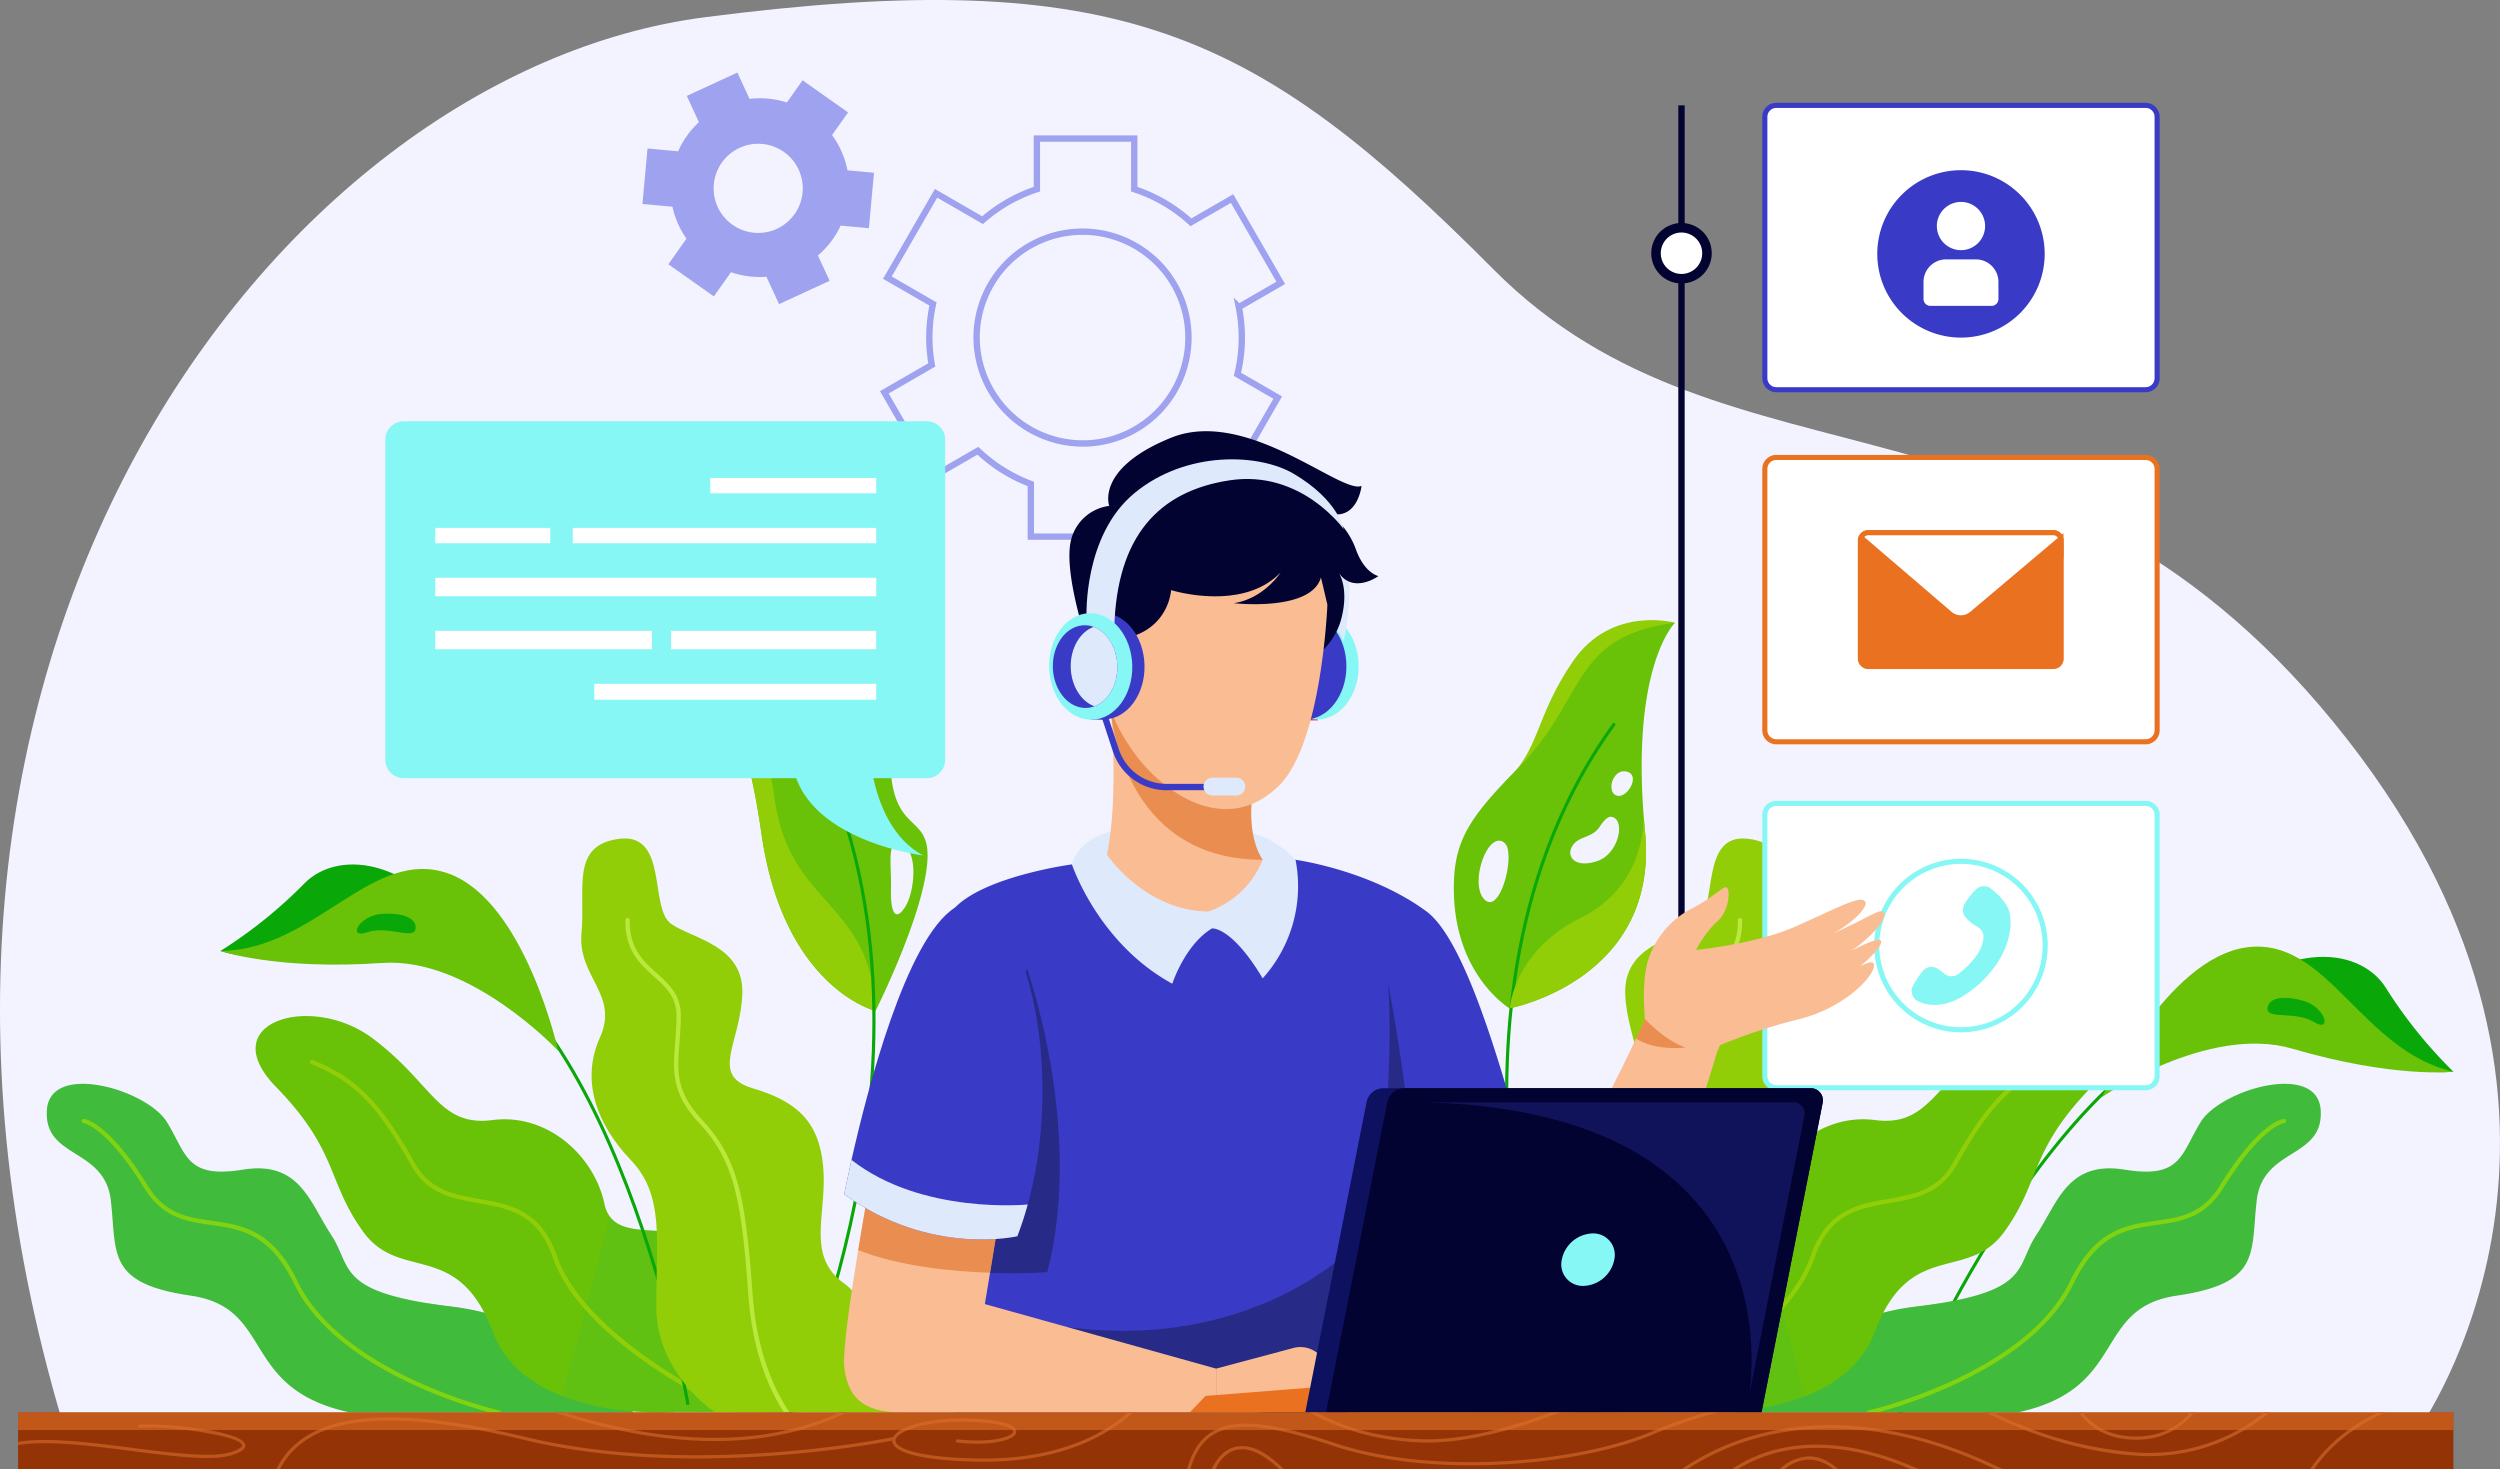 <svg id="Group_50186" data-name="Group 50186" xmlns="http://www.w3.org/2000/svg" xmlns:xlink="http://www.w3.org/1999/xlink" width="786.932" height="462.487" viewBox="0 0 786.932 462.487">
  <rect x="0" y="0" width="786.932" height="462.487" fill="#808080" stroke="none"/>
  <defs>
    <clipPath id="clip-path">
      <rect id="Rectangle_24037" data-name="Rectangle 24037" width="786.932" height="462.487" fill="none"/>
    </clipPath>
    <clipPath id="clip-path-3">
      <rect id="Rectangle_24008" data-name="Rectangle 24008" width="81.021" height="34.343" fill="none"/>
    </clipPath>
    <clipPath id="clip-path-4">
      <rect id="Rectangle_24009" data-name="Rectangle 24009" width="73.219" height="61.662" fill="none"/>
    </clipPath>
    <clipPath id="clip-path-7">
      <rect id="Rectangle_24022" data-name="Rectangle 24022" width="46.895" height="43.597" fill="none"/>
    </clipPath>
    <clipPath id="clip-path-8">
      <rect id="Rectangle_24023" data-name="Rectangle 24023" width="15.566" height="9.169" fill="none"/>
    </clipPath>
    <clipPath id="clip-path-9">
      <rect id="Rectangle_24024" data-name="Rectangle 24024" width="100.277" height="57.908" fill="none"/>
    </clipPath>
    <clipPath id="clip-path-10">
      <rect id="Rectangle_24025" data-name="Rectangle 24025" width="14.227" height="81.268" fill="none"/>
    </clipPath>
    <clipPath id="clip-path-11">
      <rect id="Rectangle_24026" data-name="Rectangle 24026" width="37.612" height="95.798" fill="none"/>
    </clipPath>
    <clipPath id="clip-path-12">
      <rect id="Rectangle_24027" data-name="Rectangle 24027" width="48.306" height="51.685" fill="none"/>
    </clipPath>
    <clipPath id="clip-path-13">
      <rect id="Rectangle_24031" data-name="Rectangle 24031" width="44.656" height="33.285" fill="none"/>
    </clipPath>
    <clipPath id="clip-path-14">
      <rect id="Rectangle_24032" data-name="Rectangle 24032" width="120.282" height="92.809" fill="none"/>
    </clipPath>
    <clipPath id="clip-path-15">
      <rect id="Rectangle_24035" data-name="Rectangle 24035" width="766.556" height="5.564" fill="none"/>
    </clipPath>
  </defs>
  <g id="Group_50185" data-name="Group 50185" clip-path="url(#clip-path)">
    <g id="Group_50184" data-name="Group 50184">
      <g id="Group_50183" data-name="Group 50183" clip-path="url(#clip-path)">
        <path id="Path_82833" data-name="Path 82833" d="M761.159,450.153s70.744-98.169-22.183-217.274S544.772,159.853,470.143,84.83,352.365-11.422,221.792,5.437C86.95,22.849-54.945,207.844,21.471,453.539Z" transform="translate(-0.001 0)" fill="#f3f3ff"/>
        <path id="Path_82834" data-name="Path 82834" d="M421.052,264.472l-.081-.027c-1.716-.464-29.119-8.691-35.816-55.762C378.786,163.9,366.841,154.522,365,153.328a1.589,1.589,0,0,1-.141-.094.439.439,0,0,1-.092-.045c25.413-9.84,60.194,10.051,60.964,33.438s13.3,14.869,11.535,31.973c-1.749,17.093-16.215,45.872-16.215,45.872m7.193-52.667c-3.62-.388-2.137,6.862-2.322,14.311-.2,7.433,1.455,10.489,4.567,5.419,3.1-5.071,4.228-19.051-2.246-19.731" transform="translate(-145.46 53.754)" fill="#69c208"/>
        <path id="Path_82835" data-name="Path 82835" d="M432.895,263.758l-.081-.027C431.1,263.267,403.7,255.04,397,207.969c-6.371-44.786-18.315-54.161-20.155-55.355,2.255,1.262,19.968,12.155,24.26,44.162,4.578,34.186,30.423,32.293,31.791,66.982" transform="translate(-157.305 54.469)" fill="#92ce08"/>
        <path id="Path_82836" data-name="Path 82836" d="M377.2,385.955s58.382-125.567,1.654-221.587" transform="translate(-128.542 58.664)" fill="none" stroke="#09a707" stroke-miterlimit="10" stroke-width="1"/>
        <path id="Path_82837" data-name="Path 82837" d="M453.227,288.11c1.928,16.69-1.451,26.12,25.145,29.988s15.237,29.268,50.082,36.759h89.2s-.081-.122-.245-.339c-2.158-2.9-18.466-23.787-46.622-31.046a78.612,78.612,0,0,0-10.2-1.927c-2.714-.326-5.2-.665-7.477-1.031-28.522-4.559-24.236-12.036-30.5-21.52-6.77-10.245-9.891-23.461-27.788-20.557s-17.653-4.749-23.951-14.994c-6.281-10.231-36.812-19.119-37.775-3.731s18.195,11.71,20.135,28.4" transform="translate(-418.343 89.734)" fill="#40bb3b"/>
        <g id="Group_50146" data-name="Group 50146" transform="translate(118.295 410.247)" opacity="0.35" style="mix-blend-mode: multiply;isolation: isolate">
          <g id="Group_50145" data-name="Group 50145">
            <g id="Group_50144" data-name="Group 50144" clip-path="url(#clip-path-3)">
              <path id="Path_82838" data-name="Path 82838" d="M433.056,336.683h81.022s-20.313-28.889-57.071-33.312c-2.714-.326-5.2-.665-7.477-1.031Z" transform="translate(-433.057 -302.34)" fill="#40bb3b"/>
            </g>
          </g>
        </g>
        <path id="Path_82839" data-name="Path 82839" d="M463.8,260.2a.665.665,0,0,0,.638.719c.054.014,7.015.882,19.132,20.462,5.848,9.444,13.542,10.516,20.978,11.561,9.064,1.275,18.44,2.592,26.066,18.359,12.416,25.659,50.993,37.79,61.685,40.653h3.447a.676.676,0,0,0-.651-.678c-.76-.122-49.256-11.6-63.259-40.558-7.938-16.419-17.681-17.789-27.1-19.119-7.463-1.045-14.505-2.035-20.014-10.937-12.619-20.381-19.892-21.073-20.2-21.086a.67.67,0,0,0-.719.624" transform="translate(-438.139 92.641)" fill="#7fd311"/>
        <path id="Path_82840" data-name="Path 82840" d="M401.921,257.984c19.8,20.354,15.944,29.7,27.5,45.66,10.665,14.736,26.989,4.111,38.09,25.442A52.525,52.525,0,0,1,470.132,335c3.962,10.5,12.565,16.717,21.955,20.367a79.433,79.433,0,0,0,22.05,4.763,93.333,93.333,0,0,0,13.759.176l12.117.054h.611l21.222.1h1.737l1.723.014a.137.137,0,0,0-.027-.068c-.109-.434-.868-3.162-2.185-7.232a198.4,198.4,0,0,0-10.882-27.152c-.528-1.058-1.072-2.117-1.628-3.148a82.955,82.955,0,0,0-6.187-9.878,21.337,21.337,0,0,0-6.133-5.658c-5.17-3.162-11.072-3.664-16.459-4.016-6.3-.394-11.886-.556-14.777-4.5a10.222,10.222,0,0,1-1.683-3.976c-3.311-15.4-18.154-28.6-35.212-26.405s-18.712-11.547-37.966-25.849-50.055-4.953-30.245,15.4" transform="translate(-315.067 84.119)" fill="#69c208"/>
        <g id="Group_50149" data-name="Group 50149" transform="translate(177.022 382.932)" opacity="0.23" style="mix-blend-mode: multiply;isolation: isolate">
          <g id="Group_50148" data-name="Group 50148">
            <g id="Group_50147" data-name="Group 50147" clip-path="url(#clip-path-4)">
              <path id="Path_82841" data-name="Path 82841" d="M395.526,338.766c16.664,6.513,35.81,4.939,35.81,4.939l37.41.163s-.773-2.85-2.212-7.3L441.7,290.731c-11.247-6.866-25.875-1.208-31.236-8.521Z" transform="translate(-395.527 -282.21)" fill="#40bb3b"/>
            </g>
          </g>
        </g>
        <path id="Path_82842" data-name="Path 82842" d="M541.65,355.095a.678.678,0,0,0,.289-1.292c-.433-.2-43.373-20.655-52.2-46.2-5.033-14.561-14.895-16.294-24.434-17.968-7.968-1.4-15.493-2.721-20.272-11.242-10.821-19.3-18.32-26.884-32.1-32.461a.679.679,0,1,0-.509,1.259c13.437,5.439,20.78,12.885,31.421,31.864,5.094,9.084,13.294,10.524,21.223,11.916,9.572,1.68,18.613,3.267,23.385,17.074,9.017,26.088,51.121,46.143,52.908,46.983a.685.685,0,0,0,.289.065" transform="translate(-314.441 87.757)" fill="#92ce08"/>
        <path id="Path_82843" data-name="Path 82843" d="M463.756,227.767A146.881,146.881,0,0,0,490.094,206.6c12.756-13.047,43.574-6.95,61.937,37.546,0,0-12.364-16.674-28.89-18.123s-41.078,7.538-59.385,1.74" transform="translate(-394.372 71.577)" fill="#09a707"/>
        <path id="Path_82844" data-name="Path 82844" d="M506.913,365.687S484.665,233.167,420.341,214.3" transform="translate(-290.344 76.487)" fill="none" stroke="#09a707" stroke-miterlimit="10" stroke-width="1"/>
        <path id="Path_82845" data-name="Path 82845" d="M556.782,258.854s-10.424-47.109-34.486-55.805S480.261,227.11,450.444,227.4c0,0,17.64,6.088,50.979,3.769,27.648-1.924,55.359,27.685,55.359,27.685" transform="translate(-381.06 71.945)" fill="#69c208"/>
        <path id="Path_82846" data-name="Path 82846" d="M491.37,212.008c6.166-.417,11.113,1.16,10.63,4.736s-8.7-1.16-15.172,1.062-2.609-5.315,4.542-5.8" transform="translate(-371.199 75.643)" fill="#09a707"/>
        <path id="Path_82847" data-name="Path 82847" d="M412.734,375.058s-18.378-12.009-18.378-33.193,2.579-35.066-8.06-46.181-15.8-24.979-9.673-38.521-7.094-19.024-5.8-32.889-3.547-27.73,11.93-29.663,9.337,21.925,16.276,26.761,23.061,6.772,22.416,22.249-10.318,25.462,3.224,29.5,20.957,10.106,22.248,24.8-5.607,27.918,6.547,36.624,18.208,40.624,18.208,40.624Z" transform="translate(-187.782 69.418)" fill="#92ce08"/>
        <path id="Path_82848" data-name="Path 82848" d="M396.8,213.635c-.175,9.485,4.668,13.84,8.93,17.68,3.691,3.324,7.164,6.445,7.15,12.484-.012,3.053-.217,5.78-.433,8.413-.692,8.82-1.248,15.794,7.421,25.116,10.884,11.71,13.366,23.135,15.579,53.652l.041.57c1.33,18.44,6.81,30.259,11.194,36.962.014.027.026.041.026.054h1.738a.075.075,0,0,1-.042-.054c-4.152-6.12-9.646-17.178-11.329-34.384-.1-.868-.163-1.764-.231-2.673-2.254-31.3-4.764-42.973-15.984-55.05-8.264-8.888-7.761-15.265-7.056-24.1.2-2.646.421-5.4.433-8.508.015-6.635-3.676-9.96-7.6-13.488-4.246-3.826-8.656-7.789-8.481-16.649a.68.68,0,0,0-.664-.692.635.635,0,0,0-.693.665" transform="translate(-199.929 76.01)" fill="#bbe83d"/>
        <path id="Path_82849" data-name="Path 82849" d="M100.552,258.117a146.907,146.907,0,0,1-21.2-26.308c-9.668-15.473-41.078-16.111-68.537,23.427,0,0,15.648-13.642,32.1-11.524s38.514,16.151,57.639,14.4" transform="translate(671.707 79.225)" fill="#09a707"/>
        <path id="Path_82850" data-name="Path 82850" d="M53.1,362.253S103.185,237.562,170.057,232.9" transform="translate(544.823 83.122)" fill="none" stroke="#09a707" stroke-miterlimit="10" stroke-width="1"/>
        <path id="Path_82851" data-name="Path 82851" d="M10.814,266.946s20.261-43.787,45.627-47.135,35.915,32.5,64.978,39.16c0,0-18.534,2.172-50.6-7.226-26.6-7.794-60,15.2-60,15.2" transform="translate(650.839 78.373)" fill="#69c208"/>
        <path id="Path_82852" data-name="Path 82852" d="M52.086,232.44c-5.932-1.726-11.1-1.244-11.4,2.352s8.745.727,14.594,4.284,3.687-4.634-3.2-6.635" transform="translate(673.063 82.615)" fill="#09a707"/>
        <path id="Path_82853" data-name="Path 82853" d="M244.813,144.676s-19.987-5.544-32.1,12.086-10.369,28.095-21.341,37.832c0,0,21.8.218,24.631-3.026S228.993,152,244.813,144.676" transform="translate(282.442 51.341)" fill="#92ce08"/>
        <path id="Path_82854" data-name="Path 82854" d="M211.353,190.486c22.141-22.28,16.462-41.593,49.648-46.026-.4.4-13.385,13.664-9.907,60.346l.009.016a.367.367,0,0,0,.005.117c.13,1.735.274,3.52.457,5.358,4.444,45.751-40.905,55.236-42.592,55.525l-.077.018s-16.982-10.17-17.508-36.4c-.307-15.48,4.023-22.9,19.964-38.954m34.685.916c-4.49-1.418-6.785,6.14-3.518,7.422s7.652-6.133,3.518-7.422m-9.554,28.1c7-2.341,9.033-13.37,4.445-13.949,0,0-1.269-.532-3.645,3.125s-6.524,2.776-8.593,6.048.786,7.1,7.793,4.776M201.03,231.587c5.006,4.985,9.908-14.644,6.349-17.773-5.167-4.523-11.353,12.787-6.349,17.773" transform="translate(266.254 51.558)" fill="#69c208"/>
        <path id="Path_82855" data-name="Path 82855" d="M221.071,381.5S176.11,255.4,239.31,168.05" transform="translate(268.689 59.978)" fill="none" stroke="#09a707" stroke-linecap="round" stroke-miterlimit="10" stroke-width="1"/>
        <path id="Path_82856" data-name="Path 82856" d="M198.1,249.913c1.687-.288,47.037-9.774,42.592-55.525-.183-1.839-.326-3.622-.456-5.358.076,1.862.578,22.359-19.687,32.364-21.257,10.485-22.449,28.519-22.449,28.519" transform="translate(277.128 67.466)" fill="#92ce08"/>
        <path id="Path_82857" data-name="Path 82857" d="M206,288.11c-1.927,16.69,1.452,26.12-25.143,29.988s-15.238,29.268-50.083,36.759h-89.2s.081-.122.244-.339c2.157-2.9,18.467-23.787,46.623-31.046a78.57,78.57,0,0,1,10.2-1.927c2.714-.326,5.2-.665,7.477-1.031,28.522-4.559,24.234-12.036,30.5-21.52,6.771-10.245,9.892-23.461,27.789-20.557s17.653-4.749,23.949-14.994,36.813-19.119,37.776-3.731-18.2,11.71-20.136,28.4" transform="translate(504.359 89.734)" fill="#40bb3b"/>
        <g id="Group_50152" data-name="Group 50152" transform="translate(545.926 410.247)" opacity="0.35" style="mix-blend-mode: multiply;isolation: isolate">
          <g id="Group_50151" data-name="Group 50151">
            <g id="Group_50150" data-name="Group 50150" clip-path="url(#clip-path-3)">
              <path id="Path_82858" data-name="Path 82858" d="M198.925,336.683H117.9s20.313-28.889,57.071-33.312c2.714-.326,5.2-.665,7.477-1.031Z" transform="translate(-117.904 -302.34)" fill="#40bb3b"/>
            </g>
          </g>
        </g>
        <path id="Path_82859" data-name="Path 82859" d="M181.578,260.2a.665.665,0,0,1-.638.719c-.054.014-7.015.882-19.132,20.462-5.848,9.444-13.542,10.516-20.978,11.561-9.064,1.275-18.44,2.592-26.066,18.359-12.416,25.659-50.993,37.79-61.685,40.653H49.633a.675.675,0,0,1,.651-.678c.76-.122,49.256-11.6,63.259-40.558,7.938-16.419,17.68-17.789,27.1-19.119,7.463-1.045,14.505-2.035,20.014-10.937,12.619-20.381,19.892-21.073,20.2-21.086a.67.67,0,0,1,.719.624" transform="translate(538.005 92.641)" fill="#7fd311"/>
        <path id="Path_82860" data-name="Path 82860" d="M253.407,257.984c-19.8,20.354-15.944,29.7-27.5,45.66-10.665,14.736-26.989,4.111-38.088,25.442A52.256,52.256,0,0,0,185.195,335c-3.962,10.5-12.565,16.717-21.955,20.367a79.433,79.433,0,0,1-22.05,4.763,93.334,93.334,0,0,1-13.759.176l-12.117.054H114.7l-21.222.1H91.745l-1.723.014a.137.137,0,0,1,.027-.068c.109-.434.868-3.162,2.185-7.232a198.4,198.4,0,0,1,10.882-27.152c.529-1.058,1.072-2.117,1.628-3.148a83.309,83.309,0,0,1,6.188-9.878,21.337,21.337,0,0,1,6.133-5.658c5.17-3.162,11.072-3.664,16.459-4.016,6.3-.394,11.886-.556,14.777-4.5a10.2,10.2,0,0,0,1.683-3.976c3.311-15.4,18.155-28.6,35.212-26.405s18.712-11.547,37.966-25.849,50.056-4.953,30.245,15.4" transform="translate(404.98 84.119)" fill="#69c208"/>
        <g id="Group_50155" data-name="Group 50155" transform="translate(495.002 382.932)" opacity="0.23" style="mix-blend-mode: multiply;isolation: isolate">
          <g id="Group_50154" data-name="Group 50154">
            <g id="Group_50153" data-name="Group 50153" clip-path="url(#clip-path-4)">
              <path id="Path_82861" data-name="Path 82861" d="M234.4,338.766c-16.663,6.513-35.809,4.939-35.809,4.939l-37.41.163s.773-2.85,2.212-7.3l24.831-45.836c11.249-6.866,25.876-1.208,31.236-8.521Z" transform="translate(-161.184 -282.21)" fill="#40bb3b"/>
            </g>
          </g>
        </g>
        <path id="Path_82862" data-name="Path 82862" d="M103.3,355.095a.678.678,0,0,1-.289-1.292c.433-.2,43.373-20.655,52.2-46.2,5.033-14.561,14.895-16.294,24.434-17.968,7.968-1.4,15.495-2.721,20.272-11.242,10.821-19.3,18.32-26.884,32.1-32.461a.679.679,0,1,1,.509,1.259c-13.437,5.439-20.78,12.885-31.421,31.864-5.094,9.084-13.294,10.524-21.223,11.916-9.572,1.68-18.613,3.267-23.385,17.074-9.017,26.088-51.121,46.143-52.908,46.983a.685.685,0,0,1-.289.065" transform="translate(414.732 87.757)" fill="#92ce08"/>
        <path id="Path_82863" data-name="Path 82863" d="M224.487,375.058s18.378-12.009,18.378-33.193-2.579-35.066,8.06-46.181,15.8-24.979,9.673-38.521,7.094-19.024,5.8-32.889,3.547-27.73-11.93-29.663-9.337,21.925-16.276,26.761-23.061,6.772-22.416,22.249,10.318,25.462-3.224,29.5-20.957,10.106-22.248,24.8,5.605,27.918-6.547,36.624-18.208,40.624-18.208,40.624Z" transform="translate(295.802 69.418)" fill="#92ce08"/>
        <path id="Path_82864" data-name="Path 82864" d="M227.454,213.635c.176,9.485-4.668,13.84-8.928,17.68-3.691,3.324-7.164,6.445-7.151,12.484.014,3.053.217,5.78.434,8.413.692,8.82,1.248,15.794-7.422,25.116-10.882,11.71-13.366,23.135-15.577,53.652l-.041.57c-1.33,18.44-6.812,30.259-11.194,36.962-.014.027-.027.041-.027.054h-1.737a.073.073,0,0,0,.041-.054c4.152-6.12,9.648-17.178,11.33-34.384.095-.868.163-1.764.231-2.673,2.252-31.3,4.763-42.973,15.984-55.05,8.264-8.888,7.762-15.265,7.056-24.1-.2-2.646-.421-5.4-.434-8.508-.014-6.635,3.677-9.96,7.6-13.488,4.247-3.826,8.657-7.789,8.481-16.649a.681.681,0,0,1,.665-.692.634.634,0,0,1,.692.665" transform="translate(320.915 76.01)" fill="#bbe83d"/>
        <path id="Path_82865" data-name="Path 82865" d="M298.164,138.56,282.84,112.02l14.93-8.619a48.946,48.946,0,0,1,.389-19.191l-14.366-8.293,15.322-26.541,14.648,8.458a49.093,49.093,0,0,1,17.1-9.763V32.15h30.646V48.073A49.132,49.132,0,0,1,379.351,58.5l12.944-7.472,15.324,26.54-13.2,7.623a49.222,49.222,0,0,1-.433,21.158l12.682,7.322-15.322,26.541-13.505-7.8A49.044,49.044,0,0,1,359.6,142.1v15.338H328.953V140.861a49.176,49.176,0,0,1-16.668-10.455Zm49.277-10.5A33.342,33.342,0,1,0,311.879,94.8,33.493,33.493,0,0,0,347.441,128.059Z" transform="translate(-4.474 11.474)" fill="none" stroke="#9ea2ef" stroke-miterlimit="10" stroke-width="2"/>
        <path id="Path_82866" data-name="Path 82866" d="M399.678,87.295,385.359,77.179l5.689-8.056a27.977,27.977,0,0,1-4.4-10.061l-9.451-.867,1.6-17.459,9.637.883a28.075,28.075,0,0,1,6.542-9.169l-3.816-8.27,15.921-7.345,3.816,8.273a28.079,28.079,0,0,1,11.77,1.14l4.934-6.984L441.924,29.38,436.891,36.5a28.112,28.112,0,0,1,4.845,11.1l8.344.764-1.6,17.459-8.884-.814a28.082,28.082,0,0,1-7.155,9.4l3.676,7.968L420.2,89.722l-3.972-8.611a28.136,28.136,0,0,1-11.165-1.437Zm19.838-21.278A14.029,14.029,0,1,0,400.9,59.16a14.03,14.03,0,0,0,18.618,6.858" transform="translate(-174.975 6.008)" fill="#9ea2ef"/>
        <path id="Path_82867" data-name="Path 82867" d="M366.485,97.721H531.115a5.8,5.8,0,0,1,5.8,5.8V204.281a5.8,5.8,0,0,1-5.8,5.8h-16.8c1.935,8.756,6.223,19.292,15.718,24.323,0,0-32.524-3.921-40-24.323H366.485a5.8,5.8,0,0,1-5.8-5.8V103.524a5.8,5.8,0,0,1,5.8-5.8" transform="translate(-239.398 34.877)" fill="#86f7f5"/>
        <rect id="Rectangle_24012" data-name="Rectangle 24012" width="52.234" height="4.836" transform="translate(223.576 150.441)" fill="#fff"/>
        <rect id="Rectangle_24013" data-name="Rectangle 24013" width="95.521" height="4.836" transform="translate(180.289 166.16)" fill="#fff"/>
        <rect id="Rectangle_24014" data-name="Rectangle 24014" width="138.807" height="5.803" transform="translate(137.003 181.878)" fill="#fff"/>
        <rect id="Rectangle_24015" data-name="Rectangle 24015" width="68.194" height="5.803" transform="translate(137.003 198.564)" fill="#fff"/>
        <rect id="Rectangle_24016" data-name="Rectangle 24016" width="64.567" height="5.803" transform="translate(211.243 198.564)" fill="#fff"/>
        <rect id="Rectangle_24017" data-name="Rectangle 24017" width="88.75" height="4.997" transform="translate(187.06 215.25)" fill="#fff"/>
        <rect id="Rectangle_24018" data-name="Rectangle 24018" width="36.195" height="4.836" transform="translate(137.003 166.16)" fill="#fff"/>
        <path id="Path_82868" data-name="Path 82868" d="M84.456,113.947H198.105a4.916,4.916,0,0,0,4.916-4.916V29.36a4.917,4.917,0,0,0-4.916-4.917H84.456A4.917,4.917,0,0,0,79.54,29.36v79.671a4.916,4.916,0,0,0,4.916,4.916" transform="translate(475.982 8.724)" fill="#fff"/>
        <path id="Rectangle_24019" data-name="Rectangle 24019" d="M3.623,0H119.858a3.623,3.623,0,0,1,3.623,3.623V85.881a3.623,3.623,0,0,1-3.623,3.623H3.624A3.624,3.624,0,0,1,0,85.88V3.623A3.623,3.623,0,0,1,3.623,0Z" transform="translate(555.522 33.167)" fill="none" stroke="#393bc6" stroke-miterlimit="10" stroke-width="1.6"/>
        <path id="Path_82869" data-name="Path 82869" d="M84.456,195.622H198.105a4.916,4.916,0,0,0,4.916-4.916V111.035a4.917,4.917,0,0,0-4.916-4.917H84.456a4.917,4.917,0,0,0-4.916,4.917v79.671a4.916,4.916,0,0,0,4.916,4.916" transform="translate(475.982 37.874)" fill="#fff"/>
        <path id="Rectangle_24020" data-name="Rectangle 24020" d="M3.623,0H119.858a3.623,3.623,0,0,1,3.623,3.623V85.881a3.623,3.623,0,0,1-3.623,3.623H3.624A3.624,3.624,0,0,1,0,85.88V3.623A3.623,3.623,0,0,1,3.623,0Z" transform="translate(555.522 143.992)" fill="none" stroke="#ea711f" stroke-miterlimit="10" stroke-width="1.6"/>
        <path id="Path_82870" data-name="Path 82870" d="M84.456,275.871H198.105a4.916,4.916,0,0,0,4.916-4.916V191.284a4.917,4.917,0,0,0-4.916-4.917H84.456a4.917,4.917,0,0,0-4.916,4.917v79.671a4.916,4.916,0,0,0,4.916,4.916" transform="translate(475.982 66.515)" fill="#fff"/>
        <path id="Rectangle_24021" data-name="Rectangle 24021" d="M3.623,0H119.858a3.623,3.623,0,0,1,3.623,3.623V85.881a3.623,3.623,0,0,1-3.623,3.623H3.624A3.624,3.624,0,0,1,0,85.88V3.623A3.623,3.623,0,0,1,3.623,0Z" transform="translate(555.522 252.882)" fill="none" stroke="#86f7f5" stroke-miterlimit="10" stroke-width="1.6"/>
        <path id="Path_82871" data-name="Path 82871" d="M101.791,126.082V163.2a2.506,2.506,0,0,0,2.5,2.506h58.219a2.5,2.5,0,0,0,2.493-2.506V126.082a2.248,2.248,0,0,0-.083-.632,2.485,2.485,0,0,0-2.41-1.873H104.3a2.481,2.481,0,0,0-2.3,1.539,2.37,2.37,0,0,0-.2.966" transform="translate(483.803 44.105)" fill="#ea711f"/>
        <path id="Path_82872" data-name="Path 82872" d="M101.791,126.082V163.2a2.506,2.506,0,0,0,2.5,2.506h58.219a2.5,2.5,0,0,0,2.493-2.506V126.082a2.248,2.248,0,0,0-.083-.632,2.485,2.485,0,0,0-2.41-1.873H104.3a2.481,2.481,0,0,0-2.3,1.539A2.37,2.37,0,0,0,101.791,126.082Z" transform="translate(483.803 44.105)" fill="none" stroke="#ea711f" stroke-miterlimit="10" stroke-width="1.6"/>
        <path id="Path_82873" data-name="Path 82873" d="M101.853,125.116l27.964,23.967a5.33,5.33,0,0,0,6.919.024l28.047-23.658a2.484,2.484,0,0,0-2.41-1.873H104.156a2.483,2.483,0,0,0-2.3,1.539" transform="translate(483.943 44.105)" fill="#fff"/>
        <path id="Path_82874" data-name="Path 82874" d="M101.853,125.116l27.964,23.967a5.33,5.33,0,0,0,6.919.024l28.047-23.658a2.484,2.484,0,0,0-2.41-1.873H104.156A2.483,2.483,0,0,0,101.853,125.116Z" transform="translate(483.943 44.105)" fill="none" stroke="#ea711f" stroke-miterlimit="10" stroke-width="1.6"/>
        <path id="Path_82875" data-name="Path 82875" d="M105.623,65.829a26.348,26.348,0,1,0,26.348-26.348,26.349,26.349,0,0,0-26.348,26.348" transform="translate(485.292 14.091)" fill="#393bc6"/>
        <path id="Path_82876" data-name="Path 82876" d="M119.447,54.435a7.592,7.592,0,1,0,7.592-7.592,7.592,7.592,0,0,0-7.592,7.592" transform="translate(490.223 16.718)" fill="#fff"/>
        <path id="Path_82877" data-name="Path 82877" d="M123.447,60.172h9.393a7.092,7.092,0,0,1,7.093,7.093v5.387a2.151,2.151,0,0,1-2.151,2.151H118.506a2.152,2.152,0,0,1-2.152-2.151V67.265a7.092,7.092,0,0,1,7.093-7.093" transform="translate(489.119 21.476)" fill="#fff"/>
        <path id="Path_82878" data-name="Path 82878" d="M105.505,226.321a26.509,26.509,0,1,0,26.51-26.51,26.51,26.51,0,0,0-26.51,26.51" transform="translate(485.248 71.313)" fill="#fff"/>
        <path id="Path_82879" data-name="Path 82879" d="M105.505,226.321a26.509,26.509,0,1,0,26.51-26.51A26.51,26.51,0,0,0,105.505,226.321Z" transform="translate(485.248 71.313)" fill="none" stroke="#86f7f5" stroke-miterlimit="10" stroke-width="1.6"/>
        <path id="Path_82880" data-name="Path 82880" d="M134.2,218.341a14.113,14.113,0,0,1-3.558-2.793,3.571,3.571,0,0,1-.541-4.212,20.9,20.9,0,0,1,3.665-4.73,3.607,3.607,0,0,1,4.73-.258c2.293,1.786,5.5,4.84,6,8.283,1.194,8.2-4.044,18.347-13.907,24.968-6.094,4.09-11.589,3.97-15.182,2.125a3.578,3.578,0,0,1-1.415-4.917,28.458,28.458,0,0,1,3.038-4.529,3.608,3.608,0,0,1,4.67-.723,15.314,15.314,0,0,1,1.973,1.478,3.6,3.6,0,0,0,4.6.129c3.109-2.429,7.856-6.927,7.844-11.726a3.5,3.5,0,0,0-1.917-3.094" transform="translate(488.217 73.375)" fill="#86f7f5"/>
        <line id="Line_5186" data-name="Line 5186" y2="307.989" transform="translate(529.287 33.167)" fill="none" stroke="#020331" stroke-miterlimit="10" stroke-width="2"/>
        <path id="Path_82881" data-name="Path 82881" d="M183.967,60.855a8.019,8.019,0,1,0,8.019-8.019,8.018,8.018,0,0,0-8.019,8.019" transform="translate(337.302 18.857)" fill="#fff"/>
        <path id="Path_82882" data-name="Path 82882" d="M183.967,60.855a8.019,8.019,0,1,0,8.019-8.019A8.018,8.018,0,0,0,183.967,60.855Z" transform="translate(337.302 18.857)" fill="none" stroke="#020331" stroke-miterlimit="10" stroke-width="3"/>
        <path id="Path_82883" data-name="Path 82883" d="M181.64,298.216s3.813,12.253,9.512,25.849c6.2,14.75,14.614,31.06,22.8,34.954,15.713,7.5,31.2-10.638,44-35.307s28.061-76.651,28.061-76.651L263.76,235.69c-13.786,31.073-31.2,58.564-35.225,72.2a77.589,77.589,0,0,1-4.79-16.174c-.543-2.646-1.058-5.468-1.574-8.494l-19.906,7.368Z" transform="translate(254.45 84.119)" fill="#fabc93"/>
        <g id="Group_50158" data-name="Group 50158" transform="translate(436.09 374.709)" opacity="0.61">
          <g id="Group_50157" data-name="Group 50157">
            <g id="Group_50156" data-name="Group 50156" clip-path="url(#clip-path-7)">
              <path id="Path_82884" data-name="Path 82884" d="M233.512,309.625c8.467-2.022,20.375-7.4,28.357-15.343l-9.428,25.465,18.454-26.3a77.594,77.594,0,0,1-4.79-16.174l-21.48-1.126L224,283.776s3.813,12.253,9.512,25.849" transform="translate(-224 -276.15)" fill="#de6f25"/>
            </g>
          </g>
        </g>
        <path id="Path_82885" data-name="Path 82885" d="M143.13,247.268l22.66,10.448.963-2.2a180.4,180.4,0,0,1,25.157-8.25c14.831-3.745,24.343-14.465,23.2-17.368-.258-.665-1.289-.529-2.714.068-.027,0-.041.014-.068.027-.448.2-.936.434-1.452.706,4.695-3.949,7.544-7.463,6.337-8.209-1.018-.624-5.1,1.235-9.051,3.311,7.069-4.993,12.158-11.154,9.729-12.348-1.058-.516-4.518,1.642-8.1,3.392-2.632,1.276-5.4,2.592-7.5,3.609,6.12-3.365,11.439-8.6,10.082-10.217-1.6-1.94-9.023,2.252-21.765,7.9a69.969,69.969,0,0,1-9.376,3.284c-3.039.855-6.079,1.56-8.915,2.117-2.076.421-4.057.76-5.794,1.031-4.383.706-7.341.977-7.341.977l.014-.014c.163-.339,3-5.713,6.595-8.847,3.718-3.229,4.193-9.512,3.216-10.638s-3.379,2.415-11.113,6.445A27.8,27.8,0,0,0,144.5,227.648c-2.741,7.1-1.37,19.621-1.37,19.621" transform="translate(374.673 73.463)" fill="#fabc93"/>
        <g id="Group_50161" data-name="Group 50161" transform="translate(514.979 320.732)" opacity="0.61">
          <g id="Group_50160" data-name="Group 50160">
            <g id="Group_50159" data-name="Group 50159" clip-path="url(#clip-path-8)">
              <path id="Path_82886" data-name="Path 82886" d="M191.773,236.37s5.85,6.576,12.743,8.994c0,0-9.368,1.231-15.566-2.83Z" transform="translate(-188.949 -236.37)" fill="#de6f25"/>
            </g>
          </g>
        </g>
        <path id="Path_82887" data-name="Path 82887" d="M225.989,275.749c.231,3.012.407,4.8.407,4.8L228.5,331l1.764,42.4H357.69l4.206-54.412,1.506-10.136a66.205,66.205,0,0,0,48.442-11c-5.862-19.607-18.644-71.645-32.783-82.12-17.653-13.053-41.25-16.283-41.25-16.283L267.429,200.9s-27.179,3.636-36.84,13.637c-7.938,8.2-5.672,47.424-4.6,61.21" transform="translate(69.987 71.185)" fill="#393bc6"/>
        <g id="Group_50164" data-name="Group 50164" transform="translate(325.858 392.385)" opacity="0.75">
          <g id="Group_50163" data-name="Group 50163">
            <g id="Group_50162" data-name="Group 50162" clip-path="url(#clip-path-9)">
              <path id="Path_82888" data-name="Path 82888" d="M366.174,289.176S331.028,326.1,265.9,312.812l5.8,19.6,92.538,14.669Z" transform="translate(-265.897 -289.176)" fill="#212572"/>
            </g>
          </g>
        </g>
        <path id="Path_82889" data-name="Path 82889" d="M223.17,293.111c.991.122,1.968.217,2.931.312.217.014.434.041.638.054,19.173,1.71,31.331-1.7,38.7-5.536l.163-.081c6.554-3.447,9.254-7.232,9.729-7.924a1.252,1.252,0,0,1,.068-.122s-.828-2.972-2.28-7.843a66.205,66.205,0,0,1-48.441,11Z" transform="translate(208.714 97.067)" fill="#dee9fc"/>
        <g id="Group_50167" data-name="Group 50167" transform="translate(431.884 309.659)" opacity="0.75">
          <g id="Group_50166" data-name="Group 50166">
            <g id="Group_50165" data-name="Group 50165" clip-path="url(#clip-path-10)">
              <path id="Path_82890" data-name="Path 82890" d="M251.175,308.729a103.787,103.787,0,0,0,14.058.733c1.058-11.208-2.931-49.581-8.983-81.251,2.252,37.559-5.075,80.519-5.075,80.519" transform="translate(-251.175 -228.21)" fill="#212572"/>
            </g>
          </g>
        </g>
        <g id="Group_50170" data-name="Group 50170" transform="translate(295.976 304.983)" opacity="0.75">
          <g id="Group_50169" data-name="Group 50169">
            <g id="Group_50168" data-name="Group 50168" clip-path="url(#clip-path-11)">
              <path id="Path_82891" data-name="Path 82891" d="M334.1,266.714c.231,3.012.407,4.8.407,4.8l2,48.021a191.225,191.225,0,0,0,31.26.689c11.692-44.847-6.346-95.464-6.346-95.464s-13.944,23.048-27.323,41.95" transform="translate(-334.101 -224.764)" fill="#212572"/>
            </g>
          </g>
        </g>
        <path id="Path_82892" data-name="Path 82892" d="M290.985,192.934s-9.824,1.917-12.151,10.3c0,0,8.131,24.746,31.587,37.563,0,0,3.947-12.253,12.494-17.412,0,0,6.125-.725,15.959,15.718a43.327,43.327,0,0,0,10.336-37.323s-7.592-8.829-17.991-8.847-40.234,0-40.234,0" transform="translate(58.585 68.856)" fill="#dee9fc"/>
        <path id="Path_82893" data-name="Path 82893" d="M287.03,211.432s11.615,17.572,31.928,17.9a28.408,28.408,0,0,0,17.083-16.283s-5.319-6.771-3.067-21.765l-45.239-29.92s.271,2.225.57,5.9c.773,9.593,1.75,29.011-1.275,44.167" transform="translate(61.418 57.591)" fill="#fabc93"/>
        <g id="Group_50173" data-name="Group 50173" transform="translate(349.153 218.953)" opacity="0.61">
          <g id="Group_50172" data-name="Group 50172">
            <g id="Group_50171" data-name="Group 50171" clip-path="url(#clip-path-12)">
              <path id="Path_82894" data-name="Path 82894" d="M287.03,161.362a55.548,55.548,0,0,0,.57,5.9c1.927,13.555,10.448,45.782,47.736,45.782,0,0-5.319-6.771-3.067-21.765Z" transform="translate(-287.03 -161.362)" fill="#de6f25"/>
            </g>
          </g>
        </g>
        <rect id="Rectangle_24028" data-name="Rectangle 24028" width="3.812" height="33.547" transform="translate(410.771 192.96)" fill="#fff"/>
        <rect id="Rectangle_24029" data-name="Rectangle 24029" width="3.812" height="33.547" transform="translate(410.771 192.96)" fill="none" stroke="#ef184c" stroke-miterlimit="10" stroke-width="0.5"/>
        <path id="Path_82895" data-name="Path 82895" d="M264.764,158.979c0,9.264,5.86,16.773,13.09,16.773s13.09-7.509,13.09-16.773-5.86-16.773-13.09-16.773-13.09,7.509-13.09,16.773" transform="translate(136.728 50.754)" fill="#86f7f5"/>
        <path id="Path_82896" data-name="Path 82896" d="M267.6,158.979c0,9.264,5.86,16.773,13.09,16.773s13.09-7.509,13.09-16.773-5.86-16.773-13.09-16.773-13.09,7.509-13.09,16.773" transform="translate(130.034 50.754)" fill="#393bc6"/>
        <path id="Path_82897" data-name="Path 82897" d="M283.482,158.07s4.186-15.195-.145-35.771l-16.423,5.784Z" transform="translate(139.455 43.649)" fill="#dee9fc"/>
        <path id="Path_82898" data-name="Path 82898" d="M265.571,166.1s-7.429-22.086-4.85-31.921a14.216,14.216,0,0,1,11.987-10.639s-4.41-11.77,19.45-21.442,53.525,17.895,59.973,15.154c0,0-1.194,10.926-10.113,8.668a24.529,24.529,0,0,1,8.34,11.323c2.741,7.577,7.094,8.383,7.094,8.383s-7.9,5.8-12.576-1.129c0,0,3.387,4.514.967,14.268S334.88,172.87,334.88,172.87l-61.1,5.965Z" transform="translate(76.445 35.701)" fill="#020331"/>
        <path id="Path_82899" data-name="Path 82899" d="M272.329,162.2c1.927,9.023,10.8,9.349,10.8,9.349s-1.1,5.5,7.762,17.911,29.024,27,45.782,10.326c13.42-13.352,15.13-56.827,15.13-56.827l-1.913-8.114-.109-.475c-3.148,10.882-27.45,8.1-27.45,8.1,9.553-1.452,14.75-9.675,14.75-9.675-12.09,12.579-34.465,5.563-34.465,5.563a17.3,17.3,0,0,1-3.772,9.023,17.033,17.033,0,0,1-8.44,5.482L284.894,164l-1.262-9.8c-5.631-5.482-13.243-1.031-11.3,8.006" transform="translate(66.024 47.397)" fill="#fabc93"/>
        <rect id="Rectangle_24030" data-name="Rectangle 24030" width="3.812" height="33.547" transform="translate(343.366 192.96)" fill="#393bc6"/>
        <path id="Path_82900" data-name="Path 82900" d="M297.009,160.669,303,178.877A16.77,16.77,0,0,0,318.932,190.4h16.724" transform="translate(48.262 57.344)" fill="none" stroke="#393bc6" stroke-miterlimit="10" stroke-width="2"/>
        <path id="Path_82901" data-name="Path 82901" d="M293.874,186.018H301.4a2.805,2.805,0,1,0,0-5.611h-7.528a2.805,2.805,0,1,0,0,5.611" transform="translate(87.772 64.388)" fill="#dee9fc"/>
        <path id="Path_82902" data-name="Path 82902" d="M314.445,159.268c.229,9.261,6.276,16.622,13.5,16.443s12.9-7.832,12.669-17.093-6.276-16.622-13.5-16.443-12.9,7.832-12.669,17.093" transform="translate(19.646 50.742)" fill="#393bc6"/>
        <path id="Path_82903" data-name="Path 82903" d="M268.274,156.286s-1.182-25.727,15.14-39.148,39.177-12.454,50.058-6.045C347.6,119.41,349.193,128.5,349.193,128.5s-13.3-18.738-35.792-15.352-35.563,17.661-36.394,46.31Z" transform="translate(73.742 38.03)" fill="#dee9fc"/>
        <path id="Path_82904" data-name="Path 82904" d="M317.284,159.339c.229,9.261,6.274,16.622,13.5,16.443s12.9-7.832,12.669-17.093-6.276-16.622-13.5-16.443-12.9,7.832-12.669,17.093" transform="translate(12.954 50.767)" fill="#86f7f5"/>
        <path id="Path_82905" data-name="Path 82905" d="M320.751,158.308c.176,7.178,4.871,12.891,10.475,12.755a8.368,8.368,0,0,0,2.592-.5c4.3-1.588,7.382-6.73,7.219-12.755-.149-5.848-3.27-10.706-7.449-12.253a8.037,8.037,0,0,0-3.012-.5c-5.6.149-10,6.079-9.824,13.257" transform="translate(10.668 51.768)" fill="#393bc6"/>
        <path id="Path_82906" data-name="Path 82906" d="M320.751,158.175c.149,5.848,3.27,10.706,7.449,12.253,4.3-1.588,7.382-6.73,7.219-12.755-.149-5.848-3.27-10.706-7.449-12.253-4.3,1.588-7.368,6.73-7.219,12.755" transform="translate(16.286 51.901)" fill="#dee9fc"/>
        <path id="Path_82907" data-name="Path 82907" d="M297.906,333.463c.963,9.431,5.563,14.505,18.142,14.505h98.9V334.182L342.168,313.87,343.8,304l3.148-19.146L306.862,270.72s-2.293,12.307-4.573,26.148c-2.442,14.967-4.885,31.7-4.383,36.6" transform="translate(-32.162 96.621)" fill="#fabc93"/>
        <g id="Group_50176" data-name="Group 50176" transform="translate(270.127 367.341)" opacity="0.61">
          <g id="Group_50175" data-name="Group 50175">
            <g id="Group_50174" data-name="Group 50174" clip-path="url(#clip-path-13)">
              <path id="Path_82908" data-name="Path 82908" d="M347.96,296.868c12.918,5.1,29.228,6.73,41.508,7.137l3.148-19.146L352.533,270.72s-2.293,12.307-4.573,26.148" transform="translate(-347.96 -270.72)" fill="#de6f25"/>
            </g>
          </g>
        </g>
        <path id="Path_82909" data-name="Path 82909" d="M338.1,301.178c27.084,19.662,54.493,13.216,54.493,13.216,1.248-3.27,2.334-6.608,3.27-9.987,13.284-48.062-4.261-105.255-22.932-93.423-15.347,9.715-27.64,57.6-32.539,79.379-1.493,6.608-2.293,10.815-2.293,10.815" transform="translate(-72.359 74.739)" fill="#393bc6"/>
        <path id="Path_82910" data-name="Path 82910" d="M341.53,279.885c27.084,19.661,54.493,13.216,54.493,13.216,1.248-3.27,2.334-6.608,3.27-9.987,0,0-33.366,3.324-55.47-14.044-1.493,6.608-2.293,10.815-2.293,10.815" transform="translate(-75.786 96.032)" fill="#dee9fc"/>
        <path id="Path_82911" data-name="Path 82911" d="M256.983,319.274l24.328-6.493a8.546,8.546,0,0,1,6.964,1.159l23.3,15.619a1.912,1.912,0,0,1-1.065,3.5H292.593a7.875,7.875,0,0,1-1.989-.255l-7.667-2s-5.641,3.381-25.955,2.255Z" transform="translate(125.808 111.53)" fill="#fabc93"/>
        <path id="Path_82912" data-name="Path 82912" d="M267.225,329.94h49.816l-.484-8.7-44.373,3.508Z" transform="translate(107.292 114.65)" fill="#ea711f"/>
        <path id="Path_82913" data-name="Path 82913" d="M157.068,354.493H300.683L319.937,257a3.823,3.823,0,0,0-3.745-4.559H181.682a5.42,5.42,0,0,0-5.319,4.383Z" transform="translate(253.796 90.097)" fill="#0d1160"/>
        <path id="Path_82914" data-name="Path 82914" d="M157.063,354.493H294.151s.027-.122.068-.366L313.405,257a3.823,3.823,0,0,0-3.745-4.559H181.69a5.435,5.435,0,0,0-5.333,4.383Z" transform="translate(260.335 90.097)" fill="#020331"/>
        <g id="Group_50179" data-name="Group 50179" transform="translate(447.777 346.975)" opacity="0.27" style="mix-blend-mode: screen;isolation: isolate">
          <g id="Group_50178" data-name="Group 50178">
            <g id="Group_50177" data-name="Group 50177" clip-path="url(#clip-path-14)">
              <path id="Path_82915" data-name="Path 82915" d="M264.007,348.521l17.512-88.648a3.49,3.49,0,0,0-3.418-4.162H161.3c116.241,2.551,103.745,86.778,102.7,92.81" transform="translate(-161.302 -255.711)" fill="#393bc6"/>
            </g>
          </g>
        </g>
        <path id="Path_82916" data-name="Path 82916" d="M205.5,294.388a6.767,6.767,0,0,0,6.833,8.262,10.238,10.238,0,0,0,9.69-8.262,6.768,6.768,0,0,0-6.833-8.262,10.238,10.238,0,0,0-9.69,8.262" transform="translate(286.112 102.12)" fill="#86f7f5"/>
        <rect id="Rectangle_24033" data-name="Rectangle 24033" width="766.557" height="17.898" transform="translate(5.699 444.59)" fill="#933306"/>
        <path id="Path_82917" data-name="Path 82917" d="M181.376,345.548h1.058c1.465-5.224,3.813-8.738,7.219-10.855,6.771-4.206,17.816-3.162,38.115,3.6,30.883,10.3,77.018,6.31,100.709-3.881a148.533,148.533,0,0,1,20.082-6.757h-3.827a140.1,140.1,0,0,0-16.649,5.821c-23.529,10.122-69.324,14.085-100,3.854-20.611-6.88-31.9-7.884-38.957-3.5-3.691,2.293-6.215,6.079-7.748,11.724" transform="translate(192.261 116.94)" fill="#bc561d"/>
        <path id="Path_82918" data-name="Path 82918" d="M218.076,327.65c6.418,3.745,18.128,8.847,34.94,9.458.678.027,1.37.041,2.049.041,13.691,0,29.4-4.695,41.725-9.5h-2.809c-12.443,4.627-27.789,8.9-40.924,8.44-15.333-.556-26.351-4.885-32.9-8.44Z" transform="translate(194.233 116.94)" fill="#bc561d"/>
        <path id="Path_82919" data-name="Path 82919" d="M282.066,342.763h1.153c1.467-2.931,3.882-5.916,7.736-6.269,4.558-.421,9.2,3.148,12.5,6.269H304.9c-3.514-3.487-8.643-7.748-14.045-7.273-4.558.407-7.259,3.962-8.793,7.273" transform="translate(99.291 119.725)" fill="#bc561d"/>
        <path id="Path_82920" data-name="Path 82920" d="M317.117,345.548h1.155c8.683-16.812,33.475-19.689,77.125-9.186,50.884,12.266,109.109,1.425,115.635.136a2.4,2.4,0,0,0,.3,1.194c1.806,3.243,11.262,5.183,26.651,5.468.65,0,1.3.014,1.939.014,25.659,0,40-9.146,46.881-15.523h-1.52c-7.205,6.35-21.751,14.967-47.288,14.492-21.588-.393-25.184-3.881-25.768-4.939a1.369,1.369,0,0,1,.068-1.465c1.643-2.714,10.341-5.4,21.982-5.156,9.878.19,14.1,1.655,14.709,2.863a.508.508,0,0,1-.066.583c-1.046,1.506-7.261,3.229-17.329,2.1a.524.524,0,0,0-.556.448.517.517,0,0,0,.448.57c9.975,1.1,16.853-.488,18.278-2.537a1.547,1.547,0,0,0,.137-1.628c-1.033-1.995-6.718-3.243-15.6-3.419-10.977-.231-20.789,2.212-22.865,5.658a.7.7,0,0,0-.081.176c-2.673.543-63.15,12.633-115.7-.014-44.615-10.76-69.84-7.558-78.526,10.163" transform="translate(-230.168 116.94)" fill="#bc561d"/>
        <path id="Path_82921" data-name="Path 82921" d="M383.426,327.65c14.153,4.749,32.037,9.023,50.531,9.023,14,0,28.387-2.456,41.752-9.023h-2.361c-29.078,13.325-62.621,7.653-86.652,0Z" transform="translate(-209.05 116.94)" fill="#bc561d"/>
        <path id="Path_82922" data-name="Path 82922" d="M523.034,335.928v1.045c8.9-1.588,22.892.19,35.727,1.832,13.245,1.7,25.742,3.284,31.821,1.235,1.859-.624,4.286-1.642,3.947-3.27-.936-4.464-26.553-6.852-33.175-6.255a.524.524,0,0,0-.461.556.475.475,0,0,0,.556.461c8.167-.733,31.426,2.334,32.091,5.441.095.448-.719,1.235-3.284,2.1-5.848,1.968-18.25.394-31.358-1.276-13.311-1.7-26.921-3.433-35.864-1.872" transform="translate(-517.336 117.93)" fill="#bc561d"/>
        <path id="Path_82923" data-name="Path 82923" d="M115.316,344.49h1.791a78.09,78.09,0,0,1,24.411-10.462c15.9-3.854,40.8-4.749,72.662,10.462h2.307c-33.041-16.31-58.876-15.414-75.268-11.439a77.636,77.636,0,0,0-25.9,11.439" transform="translate(413.972 117.998)" fill="#bc561d"/>
        <path id="Path_82924" data-name="Path 82924" d="M134.757,342.883h1.873c9.147-5.726,26.977-11.764,54.615,0h2.524c-30.651-13.813-49.878-6.228-59.012,0" transform="translate(410.311 119.604)" fill="#bc561d"/>
        <path id="Path_82925" data-name="Path 82925" d="M153.5,341.907h1.574a12.7,12.7,0,0,1,7.246-3.026,12.057,12.057,0,0,1,8.155,3.026h1.56c-3.162-2.85-6.445-4.206-9.77-4.044a14.315,14.315,0,0,0-8.766,4.044" transform="translate(406.621 120.58)" fill="#bc561d"/>
        <path id="Path_82926" data-name="Path 82926" d="M53.457,327.65c11.047,5.685,27.328,12.1,46.5,13.569,1.655.122,3.282.19,4.856.19a58.811,58.811,0,0,0,37.9-13.759H141.1A57.85,57.85,0,0,1,100.04,340.2,121.764,121.764,0,0,1,55.7,327.65Z" transform="translate(571.682 116.94)" fill="#bc561d"/>
        <path id="Path_82927" data-name="Path 82927" d="M70.886,327.65c3.134,4.383,8.3,8.236,16.826,8.576.407.014.8.014,1.194.014a22.724,22.724,0,0,0,16.3-6.337,26.491,26.491,0,0,0,2.076-2.252h-1.289c-3.677,4.247-9.431,7.911-18.237,7.558-7.707-.312-12.551-3.637-15.577-7.558Z" transform="translate(583.468 116.94)" fill="#bc561d"/>
        <path id="Path_82928" data-name="Path 82928" d="M26.607,345.548h1.235c6.052-8.806,14.7-14.41,22.469-17.9H47.883c-7.531,3.7-15.591,9.349-21.276,17.9" transform="translate(700.518 116.94)" fill="#bc561d"/>
        <g id="Group_50182" data-name="Group 50182" transform="translate(5.699 444.59)" opacity="0.61">
          <g id="Group_50181" data-name="Group 50181">
            <g id="Group_50180" data-name="Group 50180" clip-path="url(#clip-path-15)">
              <rect id="Rectangle_24034" data-name="Rectangle 24034" width="766.557" height="5.563" transform="translate(0)" fill="#de6f25"/>
            </g>
          </g>
        </g>
      </g>
    </g>
  </g>
</svg>
